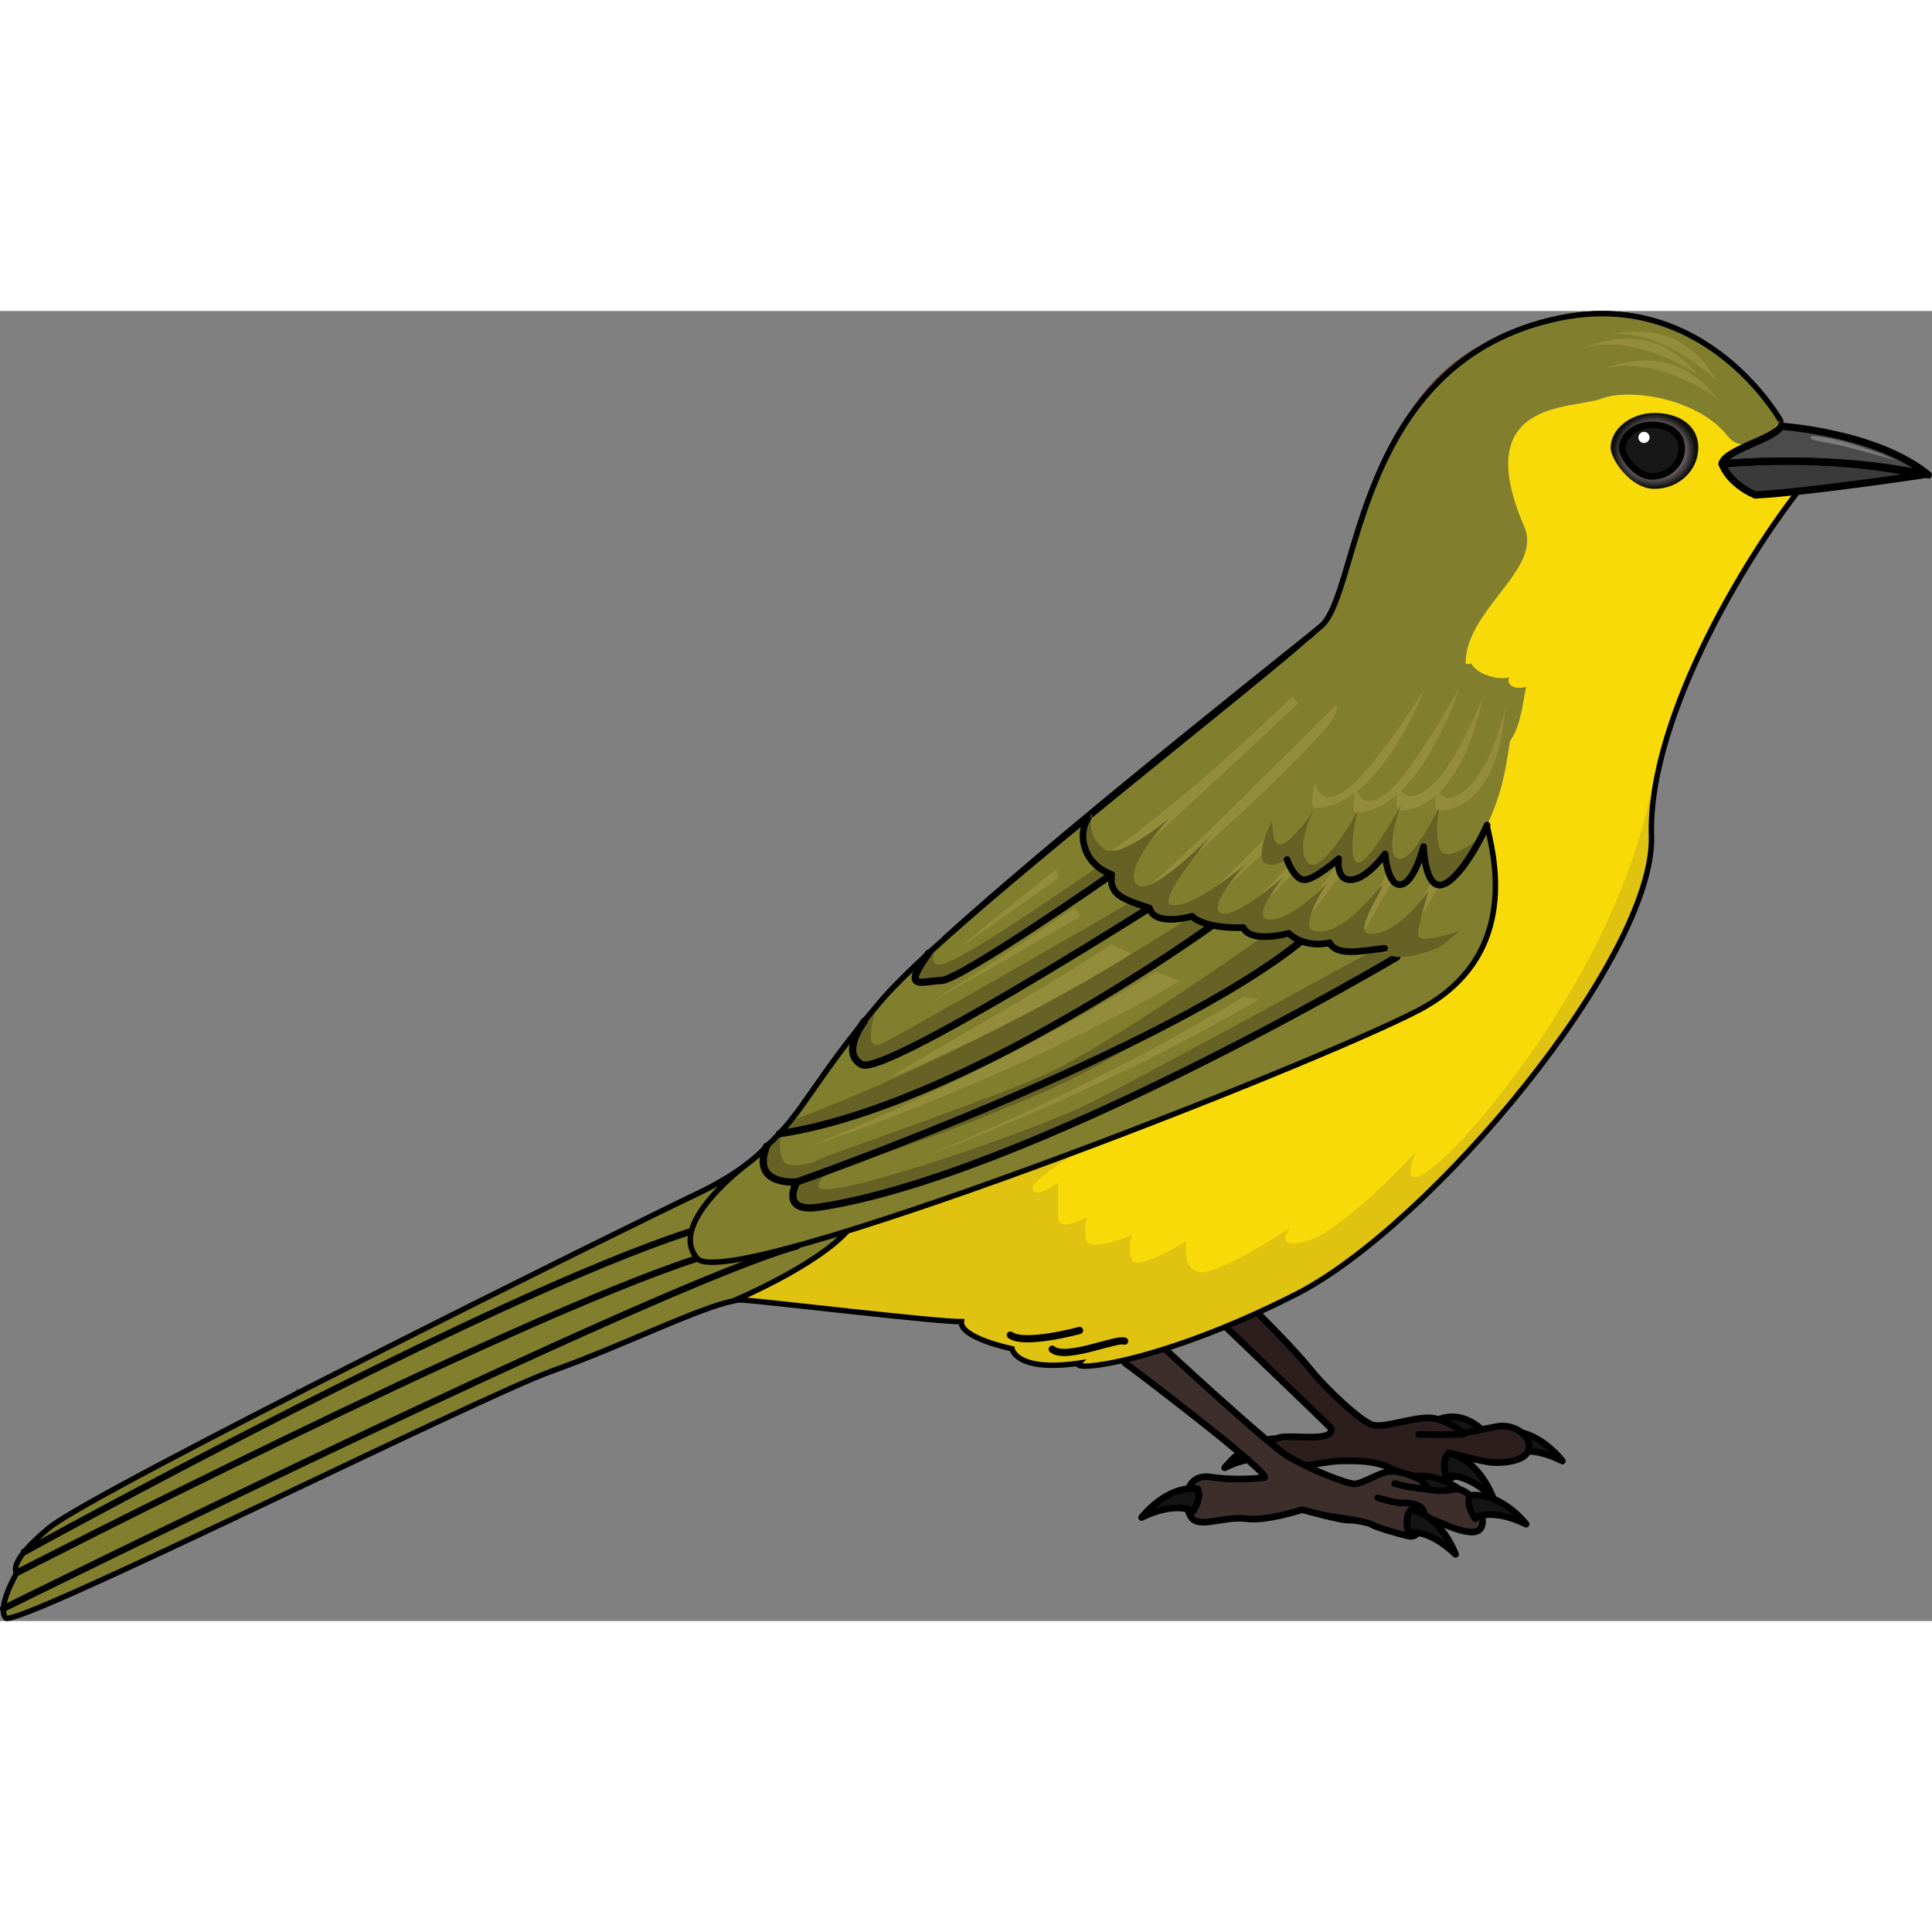 <?xml version="1.0" encoding="utf-8"?>
<!-- Created by: Science Figures, www.sciencefigures.org, Generator: Science Figures Editor -->
<svg version="1.1" id="Layer_1" xmlns="http://www.w3.org/2000/svg" xmlns:xlink="http://www.w3.org/1999/xlink" 
	 width="800px" height="800px" viewBox="0 0 356.31 241.61" enable-background="new 0 0 356.31 241.61" xml:space="preserve">
<rect x="0" y="0" width="356.31" height="241.61" fill="#808080" stroke="none"/>
<g>
	<g>
		<path fill="#141414" d="M225.85,213.35c0,0,4.58-6,10.35-5.3c0.91,1.85-1.14,4.67-1.01,4.28
			C235.32,211.94,231.87,210.41,225.85,213.35z"/>
		
			<path fill="none" stroke="#000000" stroke-width="1.22" stroke-linecap="round" stroke-linejoin="round" stroke-miterlimit="10" d="
			M225.85,213.35c0,0,4.58-6,10.35-5.3c0.91,1.85-1.14,4.67-1.01,4.28C235.32,211.94,231.87,210.41,225.85,213.35z"/>
	</g>
	
		<path fill="none" stroke="#000000" stroke-width="1.22" stroke-linecap="round" stroke-linejoin="round" stroke-miterlimit="10" d="
		M263.41,217.35c0,0-3.84,0.51-6.27-0.13c-2.43-0.64-2.43-0.64-2.43-0.64l-1.28,0.48"/>
	<g>
		<path fill="#141414" d="M288.15,212.1c0,0-4.52-6.05-10.3-5.4c-0.93,1.84,1.09,4.68,0.97,4.29
			C278.69,210.6,282.16,209.1,288.15,212.1z"/>
		
			<path fill="none" stroke="#000000" stroke-width="1.22" stroke-linecap="round" stroke-linejoin="round" stroke-miterlimit="10" d="
			M288.15,212.1c0,0-4.52-6.05-10.3-5.4c-0.93,1.84,1.09,4.68,0.97,4.29C278.69,210.6,282.16,209.1,288.15,212.1z"/>
	</g>
	<g>
		<path fill="#141414" d="M274.51,207.62c0,0-3.93-5.35-9.31-3.15c-0.39,2.03,2.33,4.2,2.1,3.86
			C267.08,208,267.94,206.37,274.51,207.62z"/>
		
			<path fill="none" stroke="#000000" stroke-width="1.22" stroke-linecap="round" stroke-linejoin="round" stroke-miterlimit="10" d="
			M274.51,207.62c0,0-3.93-5.35-9.31-3.15c-0.39,2.03,2.33,4.2,2.1,3.86C267.08,208,267.94,206.37,274.51,207.62z"/>
	</g>
	<path fill="#2B1E1C" d="M226.45,179.36c0,0,11.09,10.68,15.26,15.88c2.9,3.62,9.44,9.75,11.57,10.24
		c2.13,0.49,6.96-1.35,10.14-1.35c3.18,0,6.49,2.82,6.49,2.82s3.01-0.59,6.07-1.2c3.07-0.61,6.25,1.47,6.01,3.92
		c-0.25,2.45-4.54,2.82-6.62,2.7c-2.08-0.12-7.91-1.74-7.91-1.74s3.48,1.62,1.35,3.9c-2.13,2.29-10.17,0.02-12.63-1.21
		c-2.45-1.22-5.89-1.35-9.32-1.22c-3.43,0.12-10.66,2.33-12.26,0.12c-1.59-2.2-0.86-4.55,2.7-4.6c3.56-0.06,8.58,0.68,8.21-1.53
		c-3.68-3.68-26.54-25.49-26.54-25.49s4.96-2.71,5.33-2.59C224.67,178.15,226.45,179.36,226.45,179.36z"/>
	
		<path fill="none" stroke="#000000" stroke-width="1.22" stroke-linecap="round" stroke-linejoin="round" stroke-miterlimit="10" d="
		M226.45,179.36c0,0,11.09,10.68,15.26,15.88c2.9,3.62,9.44,9.75,11.57,10.24c2.13,0.49,6.96-1.35,10.14-1.35
		c3.18,0,6.49,2.82,6.49,2.82s3.01-0.59,6.07-1.2c3.07-0.61,6.25,1.47,6.01,3.92c-0.25,2.45-4.54,2.82-6.62,2.7
		c-2.08-0.12-7.91-1.74-7.91-1.74s3.48,1.62,1.35,3.9c-2.13,2.29-10.17,0.02-12.63-1.21c-2.45-1.22-5.89-1.35-9.32-1.22
		c-3.43,0.12-10.66,2.33-12.26,0.12c-1.59-2.2-0.86-4.55,2.7-4.6c3.56-0.06,8.58,0.68,8.21-1.53c-3.68-3.68-26.54-25.49-26.54-25.49
		s4.96-2.71,5.33-2.59C224.67,178.15,226.45,179.36,226.45,179.36z"/>
	<g>
		<path fill="#141414" d="M275.36,218.88c0,0-2.52-7.11-8.24-8.21c-1.43,1.48-0.34,4.79-0.35,4.38
			C266.78,214.65,270.53,214.24,275.36,218.88z"/>
		
			<path fill="none" stroke="#000000" stroke-width="1.22" stroke-linecap="round" stroke-linejoin="round" stroke-miterlimit="10" d="
			M275.36,218.88c0,0-2.52-7.11-8.24-8.21c-1.43,1.48-0.34,4.79-0.35,4.38C266.78,214.65,270.53,214.24,275.36,218.88z"/>
	</g>
	<g>
		<path fill="#141414" d="M270.78,218.53c0,0-5.6-5.06-11.15-3.31c-0.56,1.99,1.97,4.38,1.78,4.02
			C261.21,218.88,264.33,216.74,270.78,218.53z"/>
		
			<path fill="none" stroke="#000000" stroke-width="1.22" stroke-linecap="round" stroke-linejoin="round" stroke-miterlimit="10" d="
			M270.78,218.53c0,0-5.6-5.06-11.15-3.31c-0.56,1.99,1.97,4.38,1.78,4.02C261.21,218.88,264.33,216.74,270.78,218.53z"/>
	</g>
	<path fill="#3D2E2C" d="M213.37,190.07c0,0,20.33,18.87,24.17,21.17c3.84,2.3,11.03,5.21,12.44,5.08c1.41-0.13,4.35-2.05,6.27-2.3
		c1.92-0.26,5.63,1.28,6.01,1.79c0.38,0.51,1.15,1.54,1.15,1.54s2.56,0.51,4.48,0c1.92-0.51,3.97,1.54,4.74,2.95
		c0.77,1.4,1.92,5.37-1.79,4.86c-3.71-0.51-6.27-2.69-9.34-2.94c-3.07-0.25-10.88,1.28-14.08,0.64c-3.2-0.64-7.29-1.79-7.29-1.79
		s-6.53,2.18-10.37,1.66c-3.84-0.51-8.45,1.79-9.98-0.13c-1.54-1.92-1.66-8.32,3.46-7.55c5.12,0.77,9.45,0.13,9.86,0.13
		c2.38,0-24.88-20.7-25.68-21.19C209.06,189.5,213.37,190.07,213.37,190.07z"/>
	
		<path fill="none" stroke="#000000" stroke-width="1.22" stroke-linecap="round" stroke-linejoin="round" stroke-miterlimit="10" d="
		M213.37,190.07c0,0,20.33,18.87,24.17,21.17c3.84,2.3,11.03,5.21,12.44,5.08c1.41-0.13,4.35-2.05,6.27-2.3
		c1.92-0.26,5.63,1.28,6.01,1.79c0.38,0.51,1.15,1.54,1.15,1.54s2.56,0.51,4.48,0c1.92-0.51,3.97,1.54,4.74,2.95
		c0.77,1.4,1.92,5.37-1.79,4.86c-3.71-0.51-6.27-2.69-9.34-2.94c-3.07-0.25-10.88,1.28-14.08,0.64c-3.2-0.64-7.29-1.79-7.29-1.79
		s-6.53,2.18-10.37,1.66c-3.84-0.51-8.45,1.79-9.98-0.13c-1.54-1.92-1.66-8.32,3.46-7.55c5.12,0.77,9.45,0.13,9.86,0.13
		c2.38,0-24.88-20.7-25.68-21.19C209.06,189.5,213.37,190.07,213.37,190.07z"/>
	<g>
		<path fill="#141414" d="M281.46,223.75c0,0-4.58-6-10.35-5.3c-0.91,1.85,1.14,4.67,1.01,4.28
			C271.99,222.34,275.44,220.8,281.46,223.75z"/>
		
			<path fill="none" stroke="#000000" stroke-width="1.22" stroke-linecap="round" stroke-linejoin="round" stroke-miterlimit="10" d="
			M281.46,223.75c0,0-4.58-6-10.35-5.3c-0.91,1.85,1.14,4.67,1.01,4.28C271.99,222.34,275.44,220.8,281.46,223.75z"/>
	</g>
	<g>
		<path fill="#141414" d="M210.53,222.52c0,0,4.58-6,10.35-5.3c0.91,1.85-1.14,4.67-1.01,4.28
			C220,221.11,216.55,219.58,210.53,222.52z"/>
		
			<path fill="none" stroke="#000000" stroke-width="1.22" stroke-linecap="round" stroke-linejoin="round" stroke-miterlimit="10" d="
			M210.53,222.52c0,0,4.58-6,10.35-5.3c0.91,1.85-1.14,4.67-1.01,4.28C220,221.11,216.55,219.58,210.53,222.52z"/>
	</g>
	<path fill="#3D2E2C" d="M254.09,218.88c0,0,3.32,1.04,4.79,0.96c1.48-0.07,3.54,0.37,3.76,1.84c0.22,1.48-0.83,4.72-2.81,4.28
		c-1.98-0.44-6.26-1.7-7-2.21c-0.74-0.52-8.77-1.65-8.77-1.65"/>
	
		<path fill="none" stroke="#000000" stroke-width="1.22" stroke-linecap="round" stroke-linejoin="round" stroke-miterlimit="10" d="
		M254.09,218.88c0,0,3.32,1.04,4.79,0.96c1.48-0.07,3.54,0.37,3.76,1.84c0.22,1.48-0.83,4.72-2.81,4.28c-1.98-0.44-6.26-1.7-7-2.21
		c-0.74-0.52-8.77-1.65-8.77-1.65"/>
	<g>
		<path fill="#141414" d="M268.44,229.31c0,0-2.52-7.11-8.24-8.21c-1.43,1.48-0.34,4.79-0.35,4.39
			C259.85,225.07,263.61,224.67,268.44,229.31z"/>
		
			<path fill="none" stroke="#000000" stroke-width="1.22" stroke-linecap="round" stroke-linejoin="round" stroke-miterlimit="10" d="
			M268.44,229.31c0,0-2.52-7.11-8.24-8.21c-1.43,1.48-0.34,4.79-0.35,4.39C259.85,225.07,263.61,224.67,268.44,229.31z"/>
	</g>
	
		<path fill="none" stroke="#000000" stroke-width="1.22" stroke-linecap="round" stroke-linejoin="round" stroke-miterlimit="10" d="
		M263.41,217.35c0,0-3.8-0.44-4.99-0.77c-1.19-0.32-1.19-0.32-1.19-0.32"/>
	
		<path fill="none" stroke="#000000" stroke-width="1.22" stroke-linecap="round" stroke-linejoin="round" stroke-miterlimit="10" d="
		M269.84,207.17c0,0-5.88,0.18-8.19,0"/>
	<path fill="#F8DA08" d="M328.39,20.26c0,0-13.72-24.54-40.82-18.93c-38.01,7.86-36.64,50.84-43.97,56.83
		c-7.33,6-68.61,54.28-81.27,69.27c-12.66,14.99-13.99,20.32-20.98,26.65c0,0-3.33,4.33-13.32,8.99
		c-9.99,4.66-60.75,32.08-68.79,38.75c-8.04,6.66-6.16,0.89-6.16,0.89s-3.75,6.33-2.04,8.33c1.71,2,37.02-10.66,51-15.65
		c13.99-5,30.31-13.33,34.97-12.99c4.66,0.33,35.31,4,40.3,4c-0.33,3,9.33,5,9.33,5s0.67,4.33,12.32,2.66
		c-1.67,1.67,14.98,0,39.96-12.66c24.98-12.66,66.35-62.29,65.65-84.6c-0.7-22.31,18.9-53.99,29.03-65.98
		c9.18-10.87-4.08,2.71-4.08,2.71S329.24,26.34,328.39,20.26z"/>
	<path fill="#E0C210" d="M304.59,96.79c-0.08-2.69-0.23-4.9-0.38-6.77c-7.16,32.19-31.84,61.08-38.9,67.06c-8.25,7-4.18-2-4.18-2
		s-13.38,14.58-20.05,16.45c-6.67,1.87-3.09-2.46-3.09-2.46s-12.76,8.41-16.5,8.2c-3.74-0.21-2.64-5.74-2.64-5.74
		s-8.96,5.54-10.03,3.54c-1.06-2,0-4.66,0-4.66s-7.73,3.25-8.39,1.13c-0.67-2.13,0-4.42,0-4.42s-5.32,3.04-5.32,0
		c-0.01-3.04,0-6.37,0-6.37s-4.34,3.33-4.67,1c-0.33-2.33,23.12-15.48,23.12-15.48s-26.12-12.83-28.78-12.83
		c-2.66,0-63.73,42.49-65.28,43.13c-0.86,0.35-3.3,5.83-5.6,10.87c4.95-1.99,8.9-3.35,10.84-3.21c0.74,0.05,2.13,0.19,3.97,0.38
		c3.77-1.44,6.73-2.34,8.33-2.22c4.66,0.33,35.31,4,40.3,4c-0.33,3,9.33,5,9.33,5s0.67,4.33,12.32,2.66
		c-1.67,1.67,14.98,0,39.96-12.66C263.92,168.74,305.28,119.11,304.59,96.79z"/>
	<path fill="none" stroke="#000000" stroke-miterlimit="10" d="M328.39,20.26c0,0-13.72-24.54-40.82-18.93
		c-38.01,7.86-36.64,50.84-43.97,56.83c-7.33,6-68.61,54.28-81.27,69.27c-12.66,14.99-13.99,20.32-20.98,26.65
		c0,0-3.33,4.33-13.32,8.99c-9.99,4.66-60.75,32.08-68.79,38.75c-8.04,6.66-6.16,0.89-6.16,0.89s-3.75,6.33-2.04,8.33
		c1.71,2,37.02-10.66,51-15.65c13.99-5,30.31-13.33,34.97-12.99c4.66,0.33,35.31,4,40.3,4c-0.33,3,9.33,5,9.33,5
		s0.67,4.33,12.32,2.66c-1.67,1.67,14.98,0,39.96-12.66c24.98-12.66,66.35-62.29,65.65-84.6c-0.7-22.31,18.9-53.99,29.03-65.98
		c9.18-10.87-4.08,2.71-4.08,2.71S329.24,26.34,328.39,20.26z"/>
	<path fill="#817E2D" stroke="#000000" stroke-miterlimit="10" d="M9.09,224.39c8.04-6.66,108.96-56.65,118.95-61.31
		c9.99-4.66,13.32-8.99,13.32-8.99c2.19-1.98,3.82-3.86,5.42-5.96l0,0l9.47,6.37c0,0,6.04,8.59,0,15.21
		c-6.04,6.62-21.04,12.87-21.04,12.87l-0.02,0.01c-6.22,1.2-20.59,8.33-33.13,12.81c-13.99,5-99.29,47.65-101,45.65
		c-1.71-2,2.04-8.33,2.04-8.33S1.05,231.05,9.09,224.39z"/>
	
		<path fill="none" stroke="#000000" stroke-width="1.22" stroke-linecap="round" stroke-linejoin="round" stroke-miterlimit="10" d="
		M4.44,228.88c0,0,84.83-46.84,123.1-59.18"/>
	
		<path fill="none" stroke="#000000" stroke-width="1.22" stroke-linecap="round" stroke-linejoin="round" stroke-miterlimit="10" d="
		M3.09,232.71c0,0,90.92-46.77,125.5-57.98"/>
	
		<path fill="none" stroke="#000000" stroke-width="1.22" stroke-linecap="round" stroke-linejoin="round" stroke-miterlimit="10" d="
		M0.61,239.31c0,0,121.26-60,146.36-66.83"/>
	<path fill="#6B3A27" d="M272.72,6.53L272.72,6.53c0,0-14.08,8.85-13.08,23.75c1,14.9-3.72,31.63-7.61,32.9
		c-3.88,1.26-9.9-3.76-9.9-3.76c0.62-0.54,1.11-0.96,1.47-1.25C249.79,53.11,250.93,18.26,272.72,6.53z"/>
	<path fill="#817E2D" d="M287.57,1.33c-38.01,7.86-36.64,50.84-43.97,56.83c-0.36,0.29-0.85,0.71-1.47,1.25
		c-0.41,0.5-0.78,0.98-1.14,1.46c0.14-0.42,0.27-0.7,0.24-0.67c-13.88,12.21-67.13,53.29-78.9,67.23
		c-12.66,14.99-13.99,20.32-20.98,26.65c0,0-1.14,1.48-4.07,3.63c-3.6,2.87-13.46,11.53-8.7,17.02
		c5.77,6.66,113.47-35.53,133.01-45.74c19.54-10.21,13.55-29.76,12.66-34.2c-0.89-4.44,0.44-11.77,3.33-14.43
		c2.89-2.66,3.24-8.21,3.88-11.05c-2.21,0.63-3.63-0.32-3.16-1.74c-2.05,0.63-6-0.63-6.95-2.53c-0.37,0.07-0.72,0.07-1.06,0.05
		c-0.1-9.97,14.25-17.43,10.84-25.27c-10.27-23.65,8.85-21.63,14.21-23.65c5.35-2.02,17.87,0,23.25,6.86
		c3.75,4.78,9.8-2.76,9.8-2.76S314.67-4.27,287.57,1.33z"/>
	<path fill="#666124" d="M205.02,103.93c0,0-27.88,19.46-31.42,19.55c-3.53,0.09-6.8,0.89-1.7-6.2l2.21-2.22
		c0,0-4.56,6.56-0.01,5.33c4.55-1.23,28.38-17.87,28.38-17.87L205.02,103.93z"/>
	<path fill="#666124" d="M211.98,110.1c0,0-49,31.06-53.05,28.88c-4.05-2.18,0.5-8.02,0.5-8.02l2.32-2.82c0,0-3.18,8.93,0.95,6.95
		c4.13-1.98,45.99-26.13,45.99-26.13L211.98,110.1z"/>
	<path fill="#666124" d="M210.85,121.85c0,0-33.19,24.78-67.11,29.89l2.06-2.38c0,0,33.35-11.56,74.05-37.74
		C220.81,112.33,230.52,111.62,210.85,121.85z"/>
	<path fill="#666124" d="M240.41,115.88c-7.32,4.51-31.84,20.99-46.65,27.58c-22.21,9.89-46.79,17.17-46.79,17.17l-2.96-3.93
		c0,0,2.46,2.42,8.45-0.84c0,0,31.83-11.2,40.21-14.99c11.89-5.38,40.26-25.49,40.26-25.49L240.41,115.88z"/>
	<path fill="#666124" d="M244.58,126.28c0,0-23.23,13.7-47.44,24.31c-19.89,8.72-40.94,14.74-46.06,14.69
		c-7.53-0.07-4.11-4.66-4.11-4.66s-8.49,0.88-5.62-6.54l2.93-2.94c0,0-3.28,9.84,8.36,7.94c-1.91,1.49-3.73,3.89,3.22,2.45
		c11.33-2.34,34.99-10.72,43.22-14.53c8.24-3.82,54.52-29.25,54.52-29.25l3.98,1.4L244.58,126.28z"/>
	
		<path fill="none" stroke="#000000" stroke-width="1.332" stroke-linecap="round" stroke-linejoin="round" stroke-miterlimit="10" d="
		M257.6,119.15c0,0-68.05,40.36-106.52,46.13c-7.45,1.12-4.11-4.66-4.11-4.66s-8.49,0.88-5.62-6.54"/>
	
		<path fill="none" stroke="#000000" stroke-width="1.332" stroke-linecap="round" stroke-linejoin="round" stroke-miterlimit="10" d="
		M146.97,160.63c0,0,68.28-24.04,93.44-44.75"/>
	<path fill="#938C3A" d="M316.78,16.17c0,0-11.15-8.38-21.44-5.4C302.55,8.16,310.12,7.8,316.78,16.17z"/>
	<path fill="#938C3A" d="M313.12,11.76c0,0-11.38-8.06-21.58-4.78C298.67,4.17,306.22,3.59,313.12,11.76z"/>
	<path fill="#938C3A" d="M316.68,13.03c0,0-9.7-10.02-20.33-8.68C303.87,2.91,311.4,3.73,316.68,13.03z"/>
	
		<path fill="none" stroke="#000000" stroke-width="1.332" stroke-linecap="round" stroke-linejoin="round" stroke-miterlimit="10" d="
		M143.75,151.74c33.91-5.11,79.84-38.45,79.84-38.45"/>
	
		<path fill="none" stroke="#000000" stroke-width="1.332" stroke-linecap="round" stroke-linejoin="round" stroke-miterlimit="10" d="
		M211.98,110.1c0,0-49,31.06-53.05,28.88c-4.05-2.18,0.5-8.02,0.5-8.02"/>
	
		<path fill="none" stroke="#000000" stroke-width="1.332" stroke-linecap="round" stroke-linejoin="round" stroke-miterlimit="10" d="
		M171.24,118.45c-5.11,7.09-1.18,5.12,2.36,5.03c3.54-0.09,31.42-19.55,31.42-19.55"/>
	
		<path fill="none" stroke="#000000" stroke-width="1.332" stroke-linecap="round" stroke-linejoin="round" stroke-miterlimit="10" d="
		M207.4,189.99c-1.37-0.64-10.94,3.61-13.34,1.49"/>
	
		<path fill="none" stroke="#000000" stroke-width="1.332" stroke-linecap="round" stroke-linejoin="round" stroke-miterlimit="10" d="
		M199.09,188.02c0,0-10.11,2.77-12.75,0.86"/>
	<path fill="none" stroke="#000000" stroke-miterlimit="10" d="M279.67,77.11"/>
	<path fill="none" stroke="#000000" stroke-miterlimit="10" d="M328.39,20.26c0,0-13.72-24.54-40.82-18.93
		c-38.01,7.86-36.64,50.84-43.97,56.83c-0.36,0.29-0.85,0.71-1.47,1.25c-0.41,0.5-0.87,0.76-0.91,0.79
		c-13.88,12.21-67.13,53.29-78.9,67.23c-12.66,14.99-13.99,20.32-20.98,26.65c0,0-1.14,1.48-4.07,3.63
		c-3.6,2.87-13.46,11.53-8.7,17.02c5.77,6.66,113.47-35.53,133.01-45.74c19.54-10.21,13.55-29.76,12.66-34.2"/>
	<path fill="#4B4B4B" d="M328.48,21.26c0,0,17.61,1.13,27.16,8.98c-11.79-2.57-25.52-3.09-38.05-2.04c0.23-1.74,5.18-3.48,7.96-4.82
		C328.08,22.16,328.48,21.26,328.48,21.26z"/>
	<path fill="#3A3A3A" d="M354.6,30.24c0,0-21.19,3.17-30.89,3.7c-5.07-2.26-6.12-5.74-6.12-5.74S336.24,26.17,354.6,30.24z"/>
	
		<path fill="none" stroke="#000000" stroke-width="1.332" stroke-linecap="round" stroke-linejoin="round" stroke-miterlimit="10" d="
		M328.48,21.26c0,0,17.61,1.13,27.16,8.98c-11.79-2.57-25.52-3.09-38.05-2.04c0.23-1.74,5.18-3.48,7.96-4.82
		C328.08,22.16,328.48,21.26,328.48,21.26z"/>
	
		<path fill="none" stroke="#000000" stroke-width="1.332" stroke-linecap="round" stroke-linejoin="round" stroke-miterlimit="10" d="
		M354.6,30.24c0,0-21.19,3.17-30.89,3.7c-5.07-2.26-6.12-5.74-6.12-5.74S336.24,26.17,354.6,30.24z"/>
	<path fill="#7B7B7B" d="M349.55,27.53c0.08,0.04-8.74-2.56-12.13-3.14c-3.39-0.58-3.72-0.82-3.43-1.21
		c0.29-0.38,4.66,0.46,6.97,1.19C343.27,25.1,347.42,26.39,349.55,27.53z"/>
	
		<radialGradient id="SVGID_1_" cx="1114.031" cy="25.814" r="7.561" gradientTransform="matrix(-1 0 0 0.9 1419.159 2.581)" gradientUnits="userSpaceOnUse">
		<stop  offset="0.452" style="stop-color:#D2BBBB"/>
		<stop  offset="1" style="stop-color:#0F0F0F"/>
	</radialGradient>
	<path fill="url(#SVGID_1_)" d="M297.04,25.22c0,2.06,3.62,7.59,8.09,7.59c4.47,0,8.08-3.4,8.08-7.59c0-4.19-3.62-6.41-8.08-6.41
		C300.66,18.82,297.04,21.81,297.04,25.22z"/>
	
		<path fill="#171717" stroke="#000000" stroke-width="1.218" stroke-linecap="round" stroke-linejoin="round" stroke-miterlimit="10" d="
		M299.18,25.35c0,1.4,2.46,5.16,5.49,5.16s5.49-2.31,5.49-5.16c0-2.85-2.46-4.35-5.49-4.35S299.18,23.04,299.18,25.35z"/>
	<path fill="#FFFFFF" d="M302.16,23.32c0,0.57,0.46,1.03,1.03,1.03c0.57,0,1.03-0.46,1.03-1.03c0-0.57-0.46-1.03-1.03-1.03
		C302.63,22.29,302.16,22.76,302.16,23.32z"/>
	<path fill="#938C3A" d="M229.34,126.51c-15.24,9.17-34.73,19.47-58.45,29.24c0,0,31.79-11.39,61.28-28.78
		C231.2,126.83,230.26,126.67,229.34,126.51z"/>
	<path fill="#938C3A" d="M213.26,121.85c-16.62,10.24-37.68,21.4-63.8,32.19c0,0,35.61-11.44,68.17-30.48
		C216.08,123.02,214.62,122.45,213.26,121.85z"/>
	<path fill="#938C3A" d="M205.02,116.75c-12.73,8.53-27.86,16.52-40.98,24.67c0,0,21.53-8.49,44.65-22.86
		C207.74,117.91,205.83,117.44,205.02,116.75z"/>
	<g>
		<path fill="#938C3A" d="M170.19,128.25c-0.6,0.33-0.93,0.5-0.93,0.5C169.53,128.61,169.85,128.44,170.19,128.25z"/>
		<path fill="#938C3A" d="M198.15,110.06c-12.53,8.45-23.44,15.65-27.96,18.19c3.31-1.81,15.18-8.35,29.1-16.65
			C198.88,111.08,198.5,110.57,198.15,110.06z"/>
	</g>
	<path fill="#938C3A" d="M194.73,102.96c-9.4,7.52-16.63,13.38-17.6,14.36c0,0,7.81-5.37,18.13-12.81
		C195.06,103.99,194.88,103.47,194.73,102.96z"/>
	
		<path fill="none" stroke="#000000" stroke-width="1.22" stroke-linecap="round" stroke-linejoin="round" stroke-miterlimit="10" d="
		M275.61,102.32"/>
	<g>
		<path fill="#938C3A" d="M213.77,106.26c0,0,25.49-22.26,31.87-30.78c1.4-2.8,0.82-2.91,0.82-2.91s-30.93,31.12-34.64,33.43
			C214.45,106.46,213.77,106.26,213.77,106.26z"/>
		<path fill="#938C3A" d="M222.15,109.98c0,0,25.11-22.69,31.35-31.31c1.36-2.83,0.77-2.92,0.77-2.92s-30.41,31.64-34.07,34.01
			C222.83,110.17,222.15,109.98,222.15,109.98z"/>
		<path fill="#938C3A" d="M231.06,110.99c0,0,8.04-7.3,15.29-16.14c5.43-6.62,10.1-14.53,12.33-18.49c1.03-2.96,0.44-2.99,0.44-2.99
			s-6.8,10.78-14.26,20.31c-6.76,8.62-14.16,16-15.76,17.32C231.76,111.1,231.06,110.99,231.06,110.99z"/>
		<path fill="#938C3A" d="M240.57,112.69c0,0,6.92-8.38,12.83-18.17c4.42-7.32,7.91-15.82,9.56-20.07c0.6-3.08,0-3.02,0-3.02
			s-5.19,11.65-11.21,22.14c-5.46,9.5-11.72,17.87-13.12,19.4C241.28,112.69,240.57,112.69,240.57,112.69z"/>
		<path fill="#938C3A" d="M251.45,114.46c0,0,5.06-7.93,8.86-16.82c2.84-6.66,4.53-14.11,5.28-17.81c-0.04-2.58-0.61-2.44-0.61-2.44
			s-2.71,10.28-6.47,19.76c-3.41,8.59-7.84,16.4-8.9,17.87C252.15,114.34,251.45,114.46,251.45,114.46z"/>
		<path fill="#938C3A" d="M260.18,114.78c0,0,4.94-7.43,8.61-15.75c2.74-6.22,4.31-13.18,5.01-16.63c-0.08-2.4-0.65-2.26-0.65-2.26
			s-2.55,9.59-6.17,18.46c-3.28,8.03-7.6,15.34-8.63,16.72C260.87,114.67,260.18,114.78,260.18,114.78z"/>
		<path fill="#938C3A" d="M238.43,71.02c-2.54,2.45-5.16,4.94-7.79,7.37c-11.57,10.72-23.93,20.33-25.68,21.02
			c2.51,0.91,4.47,0.88,4.47,0.88s15.47-14.4,29.99-27.9C239.07,71.95,238.74,71.49,238.43,71.02z"/>
	</g>
	<g>
		<g>
			<path fill="#666124" d="M200.62,93.61c0.14-0.21,0.43-0.49,0.84-0.81c0,0.02-1.41,3.71,2.09,6.39
				c2.92,2.22,12.03-5.58,12.03-5.58s-8.28,8.74-6.11,11.99c2.17,3.25,13.84-8.8,13.84-8.8s-9.78,11.79-7.5,12.67
				c3.48,1.35,13.87-7.4,13.87-7.4s-7.07,7.56-4.59,8.95c2.47,1.39,11.58-6.6,11.58-6.6s-5.51,6.67-3.23,7.68
				c2.74,1.21,9.53-4.28,11.78-7.16c-2.4,3.07-4.94,8.64-3.25,9.26c5.47,1.99,12.51-8.38,12.97-8.22c0.46,0.15-5.32,8.43-2.61,8.85
				c5.09,0.79,11.14-7.83,11.14-7.83s-2.14,6.68-1.93,8.15c0.25,1.78,7.55-0.79,7.56-0.79c-1.16,1.11-2.49,2.18-4.01,3.18
				c-0.26,0.1-9.22,3.57-9.74-0.01c-4.72,0.56-8.74,1.44-10.14-1.01c-4.9,1.05-7.52-1.75-7.52-1.75s-7,1.92-8.39-1.05
				c-7.69,0.17-9.44-2.1-9.44-2.1s-6.99,2.02-7.87-1.53c-5.07-1.62-7.46-2.5-6.97-6.17C199.74,102,198.69,96.58,200.62,93.61z"/>
		</g>
	</g>
	
		<path fill="none" stroke="#000000" stroke-width="1.22" stroke-linecap="round" stroke-linejoin="round" stroke-miterlimit="10" d="
		M267.86,115.47"/>
	
		<path fill="none" stroke="#000000" stroke-width="1.22" stroke-linecap="round" stroke-linejoin="round" stroke-miterlimit="10" d="
		M200.62,93.61c-1.92,2.97-0.88,8.39,4.4,10.32c-0.5,3.67,1.9,4.55,6.97,6.17c0.88,3.54,7.87,1.53,7.87,1.53s1.75,2.27,9.44,2.1
		c1.4,2.97,8.39,1.05,8.39,1.05s2.62,2.8,7.52,1.75c1.4,2.45,5.42,1.57,10.14,1.01"/>
	<g>
		<path fill="#817E2D" d="M269.04,68.79c0.95,1.89,4.89,3.16,6.95,2.53c-0.47,1.42,0.95,2.37,3.16,1.74c0,0-0.68,9.04-2.41,15.17
			c-2.11,7.46-7.39,16.61-10.68,17.57c-3.29,0.97-3.51-7.01-3.51-7.01s-1.68,6.63-4.17,6.99c-2.49,0.37-2.93-5.64-2.93-5.64
			s-3.29,4.61-6.22,4.76c-2.93,0.15-2.34-3.88-2.34-3.88s-4.47,3.96-6.37,3.88c-1.9-0.07-3.15-3.73-3.15-3.73s-2.12,1.46-3.95,0.73
			c-1.83-0.73,0-7.03,3.59-11.64c3.59-4.61,26.53-25.34,26.53-25.34C264.93,67.37,266.51,69.27,269.04,68.79z"/>
		<path fill="#938C3A" d="M277.56,73.23c0,0-0.53,18.78-12.46,18.93c-0.86-0.43,0-4.7,0-4.7s0.44,4.83,5.3,0.74
			C275.27,84.11,277.56,73.23,277.56,73.23z"/>
		<path fill="#938C3A" d="M273.44,71.35c0,0-3.57,20.66-15.51,20.81c-0.86-0.43,0-4.7,0-4.7s0.96,4.36,5.83,0.26
			C268.63,83.63,273.44,71.35,273.44,71.35z"/>
		<path fill="#938C3A" d="M269.17,69.42c0,0-7.24,22.92-19.17,23.08c-0.87-0.43,0-4.7,0-4.7s1.05,5.09,5.92,1
			C260.77,84.7,269.17,69.42,269.17,69.42z"/>
		<path fill="#938C3A" d="M262.78,69.65c0,0-8.56,22.46-20.48,21.93c-0.84-0.48,0.27-4.69,0.27-4.69s0.75,5.15,5.85,1.34
			C253.52,84.42,262.78,69.65,262.78,69.65z"/>
		<path fill="#666124" d="M235.39,98.01c1.67,2.06,6.87-5.89,6.87-5.89s-3.55,6.74-1.09,9.6c2.47,2.87,9.22-9.54,9.22-9.54
			s-2.05,7.75-0.27,9.41c1.77,1.66,8.25-10.51,8.25-10.51s-3.17,8.33-0.71,9.88c2.47,1.54,7.79-9.49,7.79-9.49s-1.07,5.62,0.24,8.09
			c1.06,2,6.55-1.37,7.75-3.05c-0.21,0.99-4.3,8.38-7.4,9.29c-3.29,0.97-3.51-7.01-3.51-7.01s-1.68,6.63-4.17,6.99
			c-2.49,0.37-2.93-5.64-2.93-5.64s-3.29,4.61-6.22,4.76c-2.93,0.15-2.34-3.88-2.34-3.88s-4.47,3.96-6.37,3.88
			c-1.9-0.07-3.15-3.73-3.15-3.73s-2.12,1.46-3.95,0.73c-1.37-0.55-0.69-4.23,1.26-7.98C234.62,95.65,234.78,97.26,235.39,98.01z"/>
		
			<path fill="none" stroke="#000000" stroke-width="1.22" stroke-linecap="round" stroke-linejoin="round" stroke-miterlimit="10" d="
			M274.26,94.82c-2.5,5.44-5.86,10.29-8.21,10.98c-3.29,0.97-3.51-7.01-3.51-7.01s-1.68,6.63-4.17,6.99
			c-2.49,0.37-2.93-5.64-2.93-5.64s-3.29,4.61-6.22,4.76c-2.93,0.15-2.34-3.88-2.34-3.88s-4.47,3.96-6.37,3.88
			c-1.9-0.07-3.15-3.73-3.15-3.73"/>
	</g>
</g>
</svg>